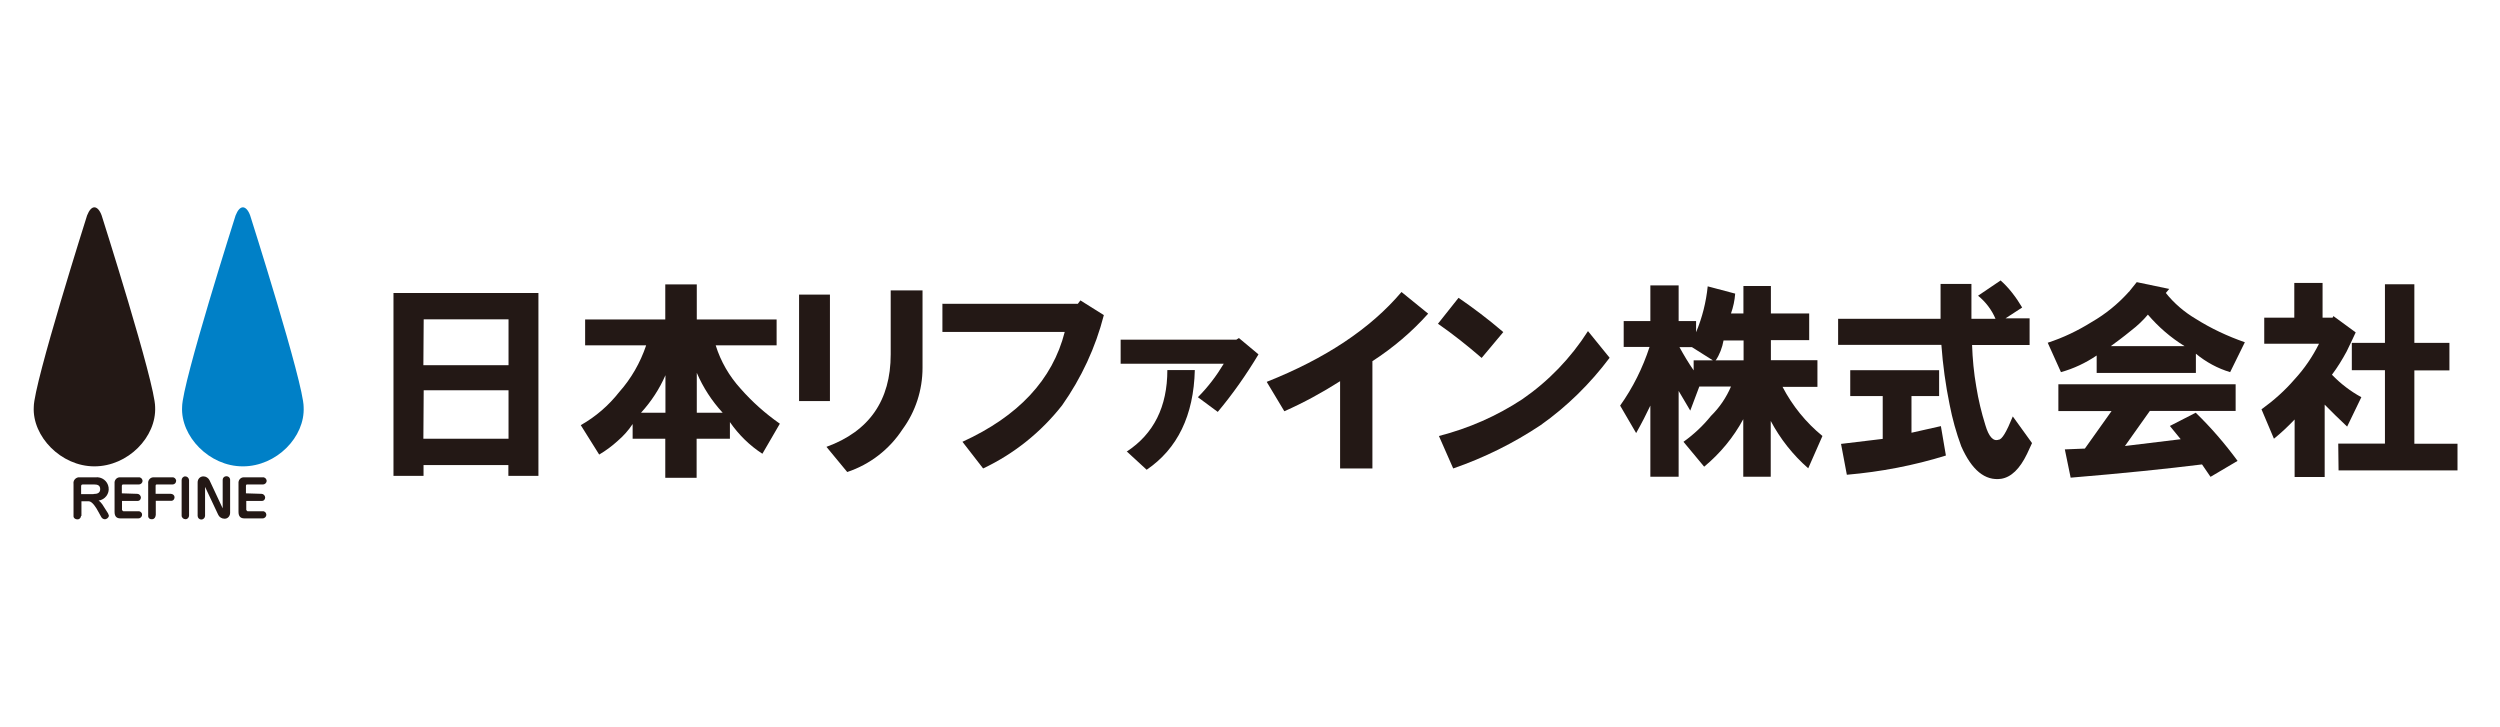 <?xml version="1.0" encoding="UTF-8"?>
<svg id="_レイヤー_1" data-name=" レイヤー 1" xmlns="http://www.w3.org/2000/svg" version="1.1" viewBox="0 0 154.71 45">
  <defs>
    <style>
      .cls-1 {
        fill: #231815;
      }

      .cls-1, .cls-2 {
        stroke-width: 0px;
      }

      .cls-2 {
        fill: #0080c7;
      }
    </style>
  </defs>
  <path id="_パス_1" data-name=" パス 1" class="cls-1" d="M24.35,29.45v-11.32h8.97v11.32h-1.86v-.67h-5.25v.67h-1.86ZM26.2,22.6h5.27v-2.84h-5.25l-.02,2.84ZM26.2,27.15h5.27v-3h-5.25l-.02,3Z"/>
  <path id="_パス_2" data-name=" パス 2" class="cls-1" d="M39.97,21.37h-3.76v-1.6h4.96v-2.17h1.95v2.17h4.94v1.6h-3.77c.31,1,.84,1.91,1.54,2.68.72.82,1.53,1.54,2.43,2.17l-1.08,1.86c-.79-.51-1.47-1.18-2.01-1.96v1.03h-2.06v2.42h-1.94v-2.42h-2.02v-.91c-.25.38-.56.73-.91,1.03-.36.33-.75.62-1.16.86l-1.14-1.82c.92-.52,1.73-1.22,2.38-2.05.74-.83,1.3-1.81,1.66-2.87h0v-.02ZM39.67,25.54h1.51v-2.32c-.37.85-.88,1.63-1.51,2.32h0ZM43.12,25.54h1.6c-.67-.73-1.21-1.56-1.6-2.47v2.47Z"/>
  <path id="_パス_3" data-name=" パス 3" class="cls-1" d="M49.45,24.82v-6.59h1.91v6.59h-1.91ZM51.15,27.65c2.64-.96,3.97-2.87,3.97-5.72v-3.96h1.97v4.79c0,1.37-.43,2.71-1.24,3.81-.81,1.24-2.01,2.17-3.42,2.64l-1.28-1.55h0Z"/>
  <path id="_パス_4" data-name=" パス 4" class="cls-1" d="M58.31,18.8h8.39l.16-.21,1.45.91c-.51,2-1.39,3.89-2.58,5.58-1.3,1.66-2.98,3.01-4.89,3.91l-1.28-1.65c3.46-1.58,5.58-3.84,6.33-6.8h-7.57v-1.75h-.01Z"/>
  <path id="_パス_5" data-name=" パス 5" class="cls-1" d="M69.35,22.5v-1.48h7.16l.16-.1,1.21,1.01c-.75,1.25-1.59,2.45-2.52,3.56l-1.23-.91c.62-.62,1.15-1.32,1.6-2.07h-6.38ZM69.72,27.95c1.68-1.1,2.52-2.78,2.52-5.05h1.7c-.07,2.81-1.07,4.87-2.98,6.17l-1.24-1.14h0v.02Z"/>
  <path id="_パス_6" data-name=" パス 6" class="cls-1" d="M78.39,23.63c3.63-1.44,6.42-3.29,8.34-5.56l1.65,1.34c-1.01,1.13-2.18,2.12-3.45,2.94v6.64h-2v-5.4c-1.1.7-2.25,1.33-3.45,1.86l-1.08-1.8h0v-.02Z"/>
  <path id="_パス_7" data-name=" パス 7" class="cls-1" d="M88.99,20.03l1.27-1.6c.86.59,1.79,1.28,2.77,2.12l-1.34,1.6c-.87-.75-1.77-1.47-2.71-2.12h.01ZM89.05,26.98c1.83-.47,3.57-1.23,5.15-2.27,1.63-1.12,3.01-2.56,4.07-4.22l1.34,1.65c-1.2,1.6-2.64,3.02-4.27,4.17-1.68,1.12-3.5,2.02-5.41,2.68l-.88-2h0Z"/>
  <path id="_パス_8" data-name=" パス 8" class="cls-1" d="M104.96,19.87v.69c.38-.9.62-1.86.72-2.84l1.7.45c-.03.42-.12.83-.26,1.23h.77v-1.7h1.7v1.7h2.37v1.65h-2.37v1.24h2.88v1.65h-2.16c.61,1.17,1.45,2.21,2.47,3.04l-.88,2c-.95-.83-1.73-1.82-2.32-2.93v3.45h-1.7v-3.56c-.61,1.13-1.43,2.12-2.42,2.94l-1.28-1.54c.63-.45,1.21-.99,1.7-1.6.53-.52.95-1.14,1.24-1.82h-1.96l-.56,1.49-.72-1.22v5.31h-1.75v-4.4c-.24.51-.53,1.08-.88,1.7l-.99-1.7c.79-1.11,1.4-2.34,1.82-3.63h-1.6v-1.6h1.65v-2.21h1.75v2.21h1.08ZM103.93,21.48c.27.49.56.98.88,1.44v-.62h1.19l-1.3-.82h-.77ZM106.2,22.3h1.7v-1.23h-1.24c-.08.44-.24.87-.49,1.24h.03Z"/>
  <path id="_パス_9" data-name=" パス 9" class="cls-1" d="M123.8,17.35c.26.23.5.49.72.77.23.29.43.59.62.91l-1.03.67h1.49v1.65h-3.56c.03.86.11,1.73.26,2.58.13.81.32,1.6.56,2.37.21.72.49,1.03.82.91.21,0,.49-.48.88-1.44l1.19,1.65-.31.67c-.45.93-.98,1.44-1.6,1.54-1,.14-1.82-.54-2.47-2.01-.31-.84-.55-1.7-.72-2.58-.25-1.22-.42-2.46-.51-3.7h-6.39v-1.61h6.34v-2.16h1.91v2.16h1.49c-.23-.55-.61-1.05-1.08-1.43l1.39-.94h0ZM118.29,24.51v2.27l1.82-.41.31,1.82c-1.99.62-4.05,1.01-6.13,1.19l-.36-1.91,2.58-.31v-2.65h-2.01v-1.6h5.5v1.6h-1.71Z"/>
  <path id="_パス_10" data-name=" パス 10" class="cls-1" d="M131.78,18.02l.45-.56,2.01.42-.21.25c.51.64,1.14,1.18,1.85,1.6.95.6,1.98,1.08,3.04,1.45l-.91,1.85c-.77-.23-1.49-.62-2.12-1.14v1.19h-6.14v-1.08c-.68.46-1.42.81-2.21,1.03l-.82-1.82c.96-.31,1.87-.75,2.72-1.28.87-.5,1.65-1.14,2.32-1.89h.02v-.02ZM136.79,29.5l-.52-.76c-2.17.27-4.87.55-8.13.82l-.36-1.75,1.24-.05,1.65-2.32h-3.29v-1.66h10.97v1.65h-5.31l-1.54,2.17,3.45-.42-.67-.82,1.6-.82c.95.92,1.81,1.92,2.59,2.98l-1.66.98h-.02ZM130.61,21.42h4.58c-.86-.53-1.62-1.19-2.27-1.95-.3.36-.65.69-1.03.98-.51.42-.95.74-1.28.98h0Z"/>
  <path id="_パス_11" data-name=" パス 11" class="cls-1" d="M143.52,21.27h-3.4v-1.61h1.86v-2.15h1.75v2.15h.62l.05-.1,1.38,1.01c-.14.31-.33.7-.56,1.18-.27.5-.57.99-.91,1.44.53.55,1.14,1.02,1.82,1.39l-.88,1.82c-.52-.49-.98-.94-1.39-1.36v4.48h-1.86v-3.56c-.4.42-.82.82-1.28,1.19l-.77-1.82c.75-.54,1.45-1.16,2.05-1.86.61-.66,1.11-1.4,1.51-2.2h0ZM144.7,27.45h2.89v-4.54h-2.05v-1.69h2.05v-3.63h1.82v3.63h2.17v1.7h-2.17v4.54h2.67v1.65h-7.36l-.02-1.66h0Z"/>
  <path id="_パス_12" data-name=" パス 12" class="cls-1" d="M5.01,31.93c0,.12-.1.22-.23.21h0c-.11,0-.22-.07-.23-.18v-2.02c-.03-.19.1-.36.29-.4h1.06c.4-.05.76.22.82.62s-.22.76-.62.82c.1.06.16.14.23.23l.35.55s.05.1.06.16c-.03.14-.16.23-.29.21-.08-.02-.14-.06-.18-.13l-.2-.36c-.11-.21-.36-.62-.58-.62h-.45v.91h-.03ZM5.79,30.57c.23,0,.41-.06.41-.3s-.17-.29-.38-.29h-.64c-.11,0-.16,0-.16.12v.48h.77Z"/>
  <path id="_パス_13" data-name=" パス 13" class="cls-1" d="M8.49,30.56c.12,0,.22.1.23.22h0c0,.12-.08.22-.19.22h-.98v.55s.04.09.09.09h.91c.11-.02.23.07.24.18v.04c0,.12-.1.22-.23.22h-1.11c-.23,0-.36-.12-.36-.4v-1.77c-.02-.18.11-.35.29-.37h1.19c.12-.02.23.07.25.19v.03c0,.12-.1.22-.23.22h-.97c-.06,0-.08.05-.08.1v.45l.94.03h0Z"/>
  <path id="_パス_14" data-name=" パス 14" class="cls-1" d="M9.63,31.89c0,.12-.08.23-.2.24h-.03c-.11.02-.22-.06-.23-.17v-2.05c-.02-.18.11-.35.29-.37h1.19c.12-.02.23.07.25.19v.03c0,.12-.1.22-.21.22h-.99c-.06,0-.07.04-.07.1v.48h.94c.11,0,.22.08.23.19v.03c0,.1-.07.2-.17.21h-.99v.91h-.01Z"/>
  <path id="_パス_15" data-name=" パス 15" class="cls-1" d="M11.24,29.71c0-.12.1-.23.22-.23h0c.13,0,.23.1.24.23h0v2.19c0,.12-.09.23-.21.23h-.02c-.12,0-.23-.1-.23-.22h0v-2.19h0Z"/>
  <path id="_パス_16" data-name=" パス 16" class="cls-1" d="M12.69,30.15v1.77c0,.12-.1.23-.23.23s-.23-.1-.23-.23h0v-2.07c0-.2.14-.36.34-.37h.02c.16,0,.3.1.37.23l.82,1.75v-1.77c0-.12.1-.22.23-.22h0c.12,0,.22.08.23.2h0v2.07c0,.19-.14.36-.33.36h-.02c-.16,0-.31-.09-.38-.23l-.82-1.74s0,.02,0,.02Z"/>
  <path id="_パス_17" data-name=" パス 17" class="cls-1" d="M16.18,30.56c.12,0,.22.1.23.22h0c0,.12-.08.22-.19.22h-.98v.55s.04.09.09.09h.91c.12-.02.23.07.24.19v.03c0,.12-.1.22-.23.22h-1.13c-.23,0-.36-.12-.36-.4v-1.77c-.02-.19.12-.36.3-.37h1.19c.12-.02.23.07.25.19v.03c0,.12-.1.22-.23.22h-.98c-.06,0-.07.05-.07.1v.45l.95.03h0Z"/>
  <path id="_パス_18" data-name=" パス 18" class="cls-1" d="M5.84,28.86c2.08,0,3.85-1.82,3.76-3.68,0-1.45-3.31-11.85-3.31-11.85-.12-.33-.29-.5-.45-.5s-.32.17-.45.5c0,0-3.3,10.41-3.3,11.85-.1,1.82,1.68,3.68,3.75,3.68"/>
  <path id="_パス_19" data-name=" パス 19" class="cls-2" d="M15.03,28.86c2.08,0,3.86-1.82,3.76-3.68,0-1.45-3.31-11.85-3.31-11.85-.12-.33-.29-.5-.45-.5s-.32.17-.45.5c0,0-3.31,10.39-3.31,11.85-.1,1.82,1.68,3.68,3.75,3.68"/>
</svg>